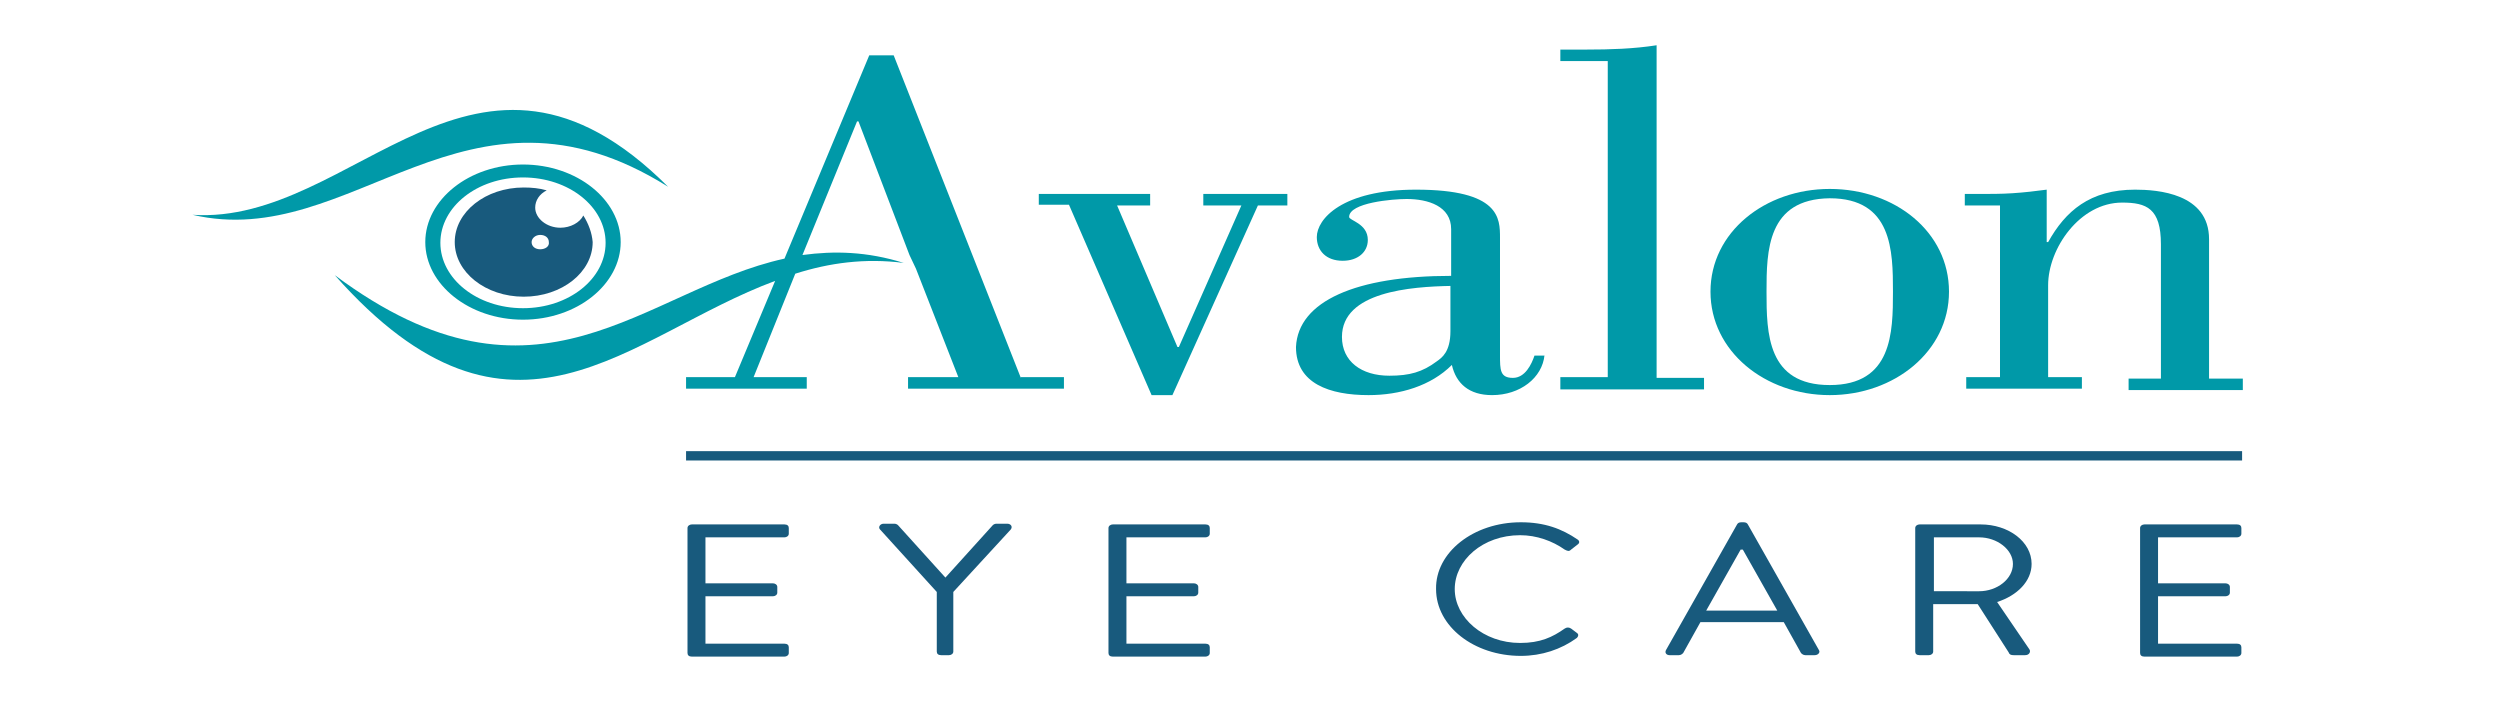 <?xml version="1.0" encoding="utf-8"?>
<!-- Generator: Adobe Illustrator 25.1.0, SVG Export Plug-In . SVG Version: 6.00 Build 0)  -->
<svg version="1.1" id="Layer_1" xmlns="http://www.w3.org/2000/svg" xmlns:xlink="http://www.w3.org/1999/xlink" x="0px" y="0px"
	 viewBox="0 0 348 101" style="enable-background:new 0 0 348 101;" xml:space="preserve">
<style type="text/css">
	.st0{fill:#0099A8;}
	.st1{fill:#185A7D;}
	.st2{fill:none;}
</style>
<path id="XMLID_69_" class="st0" d="M26.8,29.9C49.1,35.1,64.8,8.3,93,26C66.2-0.8,49.4,31.4,26.8,29.9"/>
<g id="XMLID_2_">
	<path id="XMLID_17_" class="st1" d="M81.2,30c-0.5,1-1.8,1.7-3.2,1.7c-1.9,0-3.5-1.3-3.5-2.8c0-1,0.6-1.9,1.6-2.4
		c-1-0.3-2.1-0.4-3.2-0.4c-5.3,0-9.6,3.4-9.6,7.6c0,4.2,4.3,7.6,9.6,7.6c5.3,0,9.6-3.4,9.6-7.6C82.4,32.4,81.9,31.1,81.2,30z
		 M75.2,34.7c-0.7,0-1.2-0.4-1.2-1c0-0.5,0.5-1,1.2-1c0.7,0,1.2,0.4,1.2,1C76.5,34.3,75.9,34.7,75.2,34.7z"/>
	<path id="XMLID_5_" class="st0" d="M72.8,22.9c-7.5,0-13.6,4.9-13.6,10.8s6.1,10.8,13.6,10.8c7.5,0,13.6-4.9,13.6-10.8
		S80.3,22.9,72.8,22.9z M72.8,42.9c-6.4,0-11.5-4.1-11.5-9.1s5.1-9.1,11.5-9.1c6.4,0,11.5,4.1,11.5,9.1S79.2,42.9,72.8,42.9z"/>
</g>
<g>
	<g>
		<path class="st0" d="M142.1,52.6L124.4,7.7H121l-11.8,28.3C89.6,40.3,75,59.5,46.6,38.3c24.8,28,40.8,8.4,61.3,0.8l-5.6,13.4h-6.8
			v1.6h16.8v-1.6h-7.4l5.8-14.4c4.7-1.5,9.7-2.2,15.1-1.5c-5.1-1.6-9.7-1.7-14.1-1.1l0,0l7.6-18.6h0.2l7.1,18.6l0.9,1.9l5.9,15.1h-7
			v1.6h21.7v-1.6H142.1z"/>
		<path class="st0" d="M144.6,28.6V27h15.5v1.6h-4.6l8.4,19.7h0.2l8.7-19.7h-5.3V27h11.7v1.6h-4.1L163.2,55h-2.9l-11.5-26.5H144.6z"
			/>
		<path class="st0" d="M215,49.4c-0.3,3.2-3.4,5.6-7.3,5.6c-3.2,0-5-1.6-5.6-4.2c-2.9,2.9-7.2,4.2-11.6,4.2
			c-5.4,0-10.1-1.6-10.1-6.7c0.3-6.4,8.4-9.9,21.6-9.9v-6.5c0-3.2-3.2-4.2-6.2-4.2c-1.9,0-8,0.5-8,2.5c0,0.5,2.6,0.9,2.6,3.2
			c0,1.7-1.4,2.9-3.5,2.9c-2.3,0-3.6-1.4-3.6-3.3c0-2.5,3.5-6.6,13.8-6.6c11.7,0,11.7,4,11.7,6.7v16.3c0,2.1,0,3.2,1.8,3.2
			c1.7,0,2.6-1.9,3-3.1H215z M202,39.8c-5.6,0.1-15.2,0.8-15.2,7.1c0,3.4,2.7,5.4,6.6,5.4c2.8,0,4.6-0.5,6.6-2
			c0.7-0.5,1.9-1.3,1.9-4.2V39.8z"/>
		<path class="st0" d="M217.2,54.1v-1.6h6.6V8.5h-6.6V6.9h3.7c3.2,0,6.5-0.1,9.7-0.6v46.3h6.6v1.6H217.2z"/>
		<path class="st0" d="M271.3,40.6c0,8.3-7.6,14.4-16.6,14.4c-9,0-16.6-6.1-16.6-14.4c0-8.3,7.6-14.3,16.6-14.3
			C263.8,26.3,271.3,32.3,271.3,40.6z M245.9,40.6c0,5.8,0.1,13,8.8,13c8.7,0,8.8-7.3,8.8-13c0-5.7-0.1-13-8.8-13
			C246,27.7,245.9,34.9,245.9,40.6z"/>
		<path class="st0" d="M278.2,28.6h-4.7V27h1.8c1.6,0,3.3,0,4.8-0.1c1.6-0.1,3.3-0.3,4.8-0.5v7.3h0.2c2.4-4.3,5.8-7.3,12.1-7.3
			c3.1,0,10.3,0.5,10.3,6.9v19.4h4.7v1.6h-15.9v-1.6h4.5V34c0-5-2-5.8-5.4-5.8c-5.9,0-10.3,6.4-10.3,11.5v12.8h4.7v1.6h-16.1v-1.6
			h4.7V28.6z"/>
	</g>
</g>
<g>
	<g>
		<path class="st1" d="M95.7,73.5c0-0.3,0.3-0.5,0.6-0.5h12.9c0.4,0,0.6,0.2,0.6,0.5v0.8c0,0.3-0.3,0.5-0.6,0.5h-11v6.4h9.4
			c0.3,0,0.6,0.2,0.6,0.5v0.8c0,0.3-0.3,0.5-0.6,0.5h-9.4v6.6h11c0.4,0,0.6,0.2,0.6,0.5v0.8c0,0.3-0.3,0.5-0.6,0.5H96.3
			c-0.4,0-0.6-0.2-0.6-0.5V73.5z"/>
		<path class="st1" d="M130.4,82.4l-7.9-8.7c-0.3-0.3,0-0.8,0.5-0.8h1.5c0.2,0,0.4,0.1,0.5,0.2l6.6,7.3l6.6-7.3
			c0.1-0.1,0.3-0.2,0.5-0.2h1.5c0.5,0,0.8,0.4,0.5,0.8l-8,8.7v8.3c0,0.3-0.3,0.5-0.6,0.5H131c-0.4,0-0.6-0.2-0.6-0.5V82.4z"/>
		<path class="st1" d="M154.3,73.5c0-0.3,0.3-0.5,0.6-0.5h12.9c0.4,0,0.6,0.2,0.6,0.5v0.8c0,0.3-0.3,0.5-0.6,0.5h-11v6.4h9.4
			c0.3,0,0.6,0.2,0.6,0.5v0.8c0,0.3-0.3,0.5-0.6,0.5h-9.4v6.6h11c0.4,0,0.6,0.2,0.6,0.5v0.8c0,0.3-0.3,0.5-0.6,0.5h-12.9
			c-0.4,0-0.6-0.2-0.6-0.5V73.5z"/>
		<path class="st1" d="M211.7,72.7c3.3,0,5.7,0.9,7.9,2.4c0.3,0.2,0.3,0.5,0,0.7l-0.9,0.7c-0.3,0.3-0.5,0.2-0.9,0
			c-1.7-1.2-3.9-2-6.2-2c-5.2,0-9.1,3.5-9.1,7.5c0,4,4,7.5,9.1,7.5c2.8,0,4.5-0.8,6.2-2c0.3-0.2,0.6-0.2,0.9,0l0.8,0.6
			c0.3,0.2,0.2,0.5,0,0.7c-2.2,1.6-4.9,2.5-7.8,2.5c-6.5,0-11.8-4.1-11.8-9.3C199.8,76.9,205.1,72.7,211.7,72.7z"/>
		<path class="st1" d="M231.9,90.5l9.9-17.5c0.1-0.2,0.3-0.3,0.6-0.3h0.3c0.3,0,0.5,0.1,0.6,0.3l9.9,17.5c0.2,0.3-0.1,0.7-0.6,0.7
			h-1.3c-0.3,0-0.5-0.2-0.6-0.3l-2.4-4.3h-11.6l-2.4,4.3c-0.1,0.1-0.3,0.3-0.6,0.3h-1.3C232,91.2,231.7,90.9,231.9,90.5z M247.4,85
			c-1.6-2.8-3.2-5.7-4.8-8.5h-0.3l-4.8,8.5H247.4z"/>
		<path class="st1" d="M266.6,73.5c0-0.3,0.3-0.5,0.6-0.5h8.5c3.9,0,7.1,2.4,7.1,5.5c0,2.4-2,4.4-4.8,5.3l4.5,6.6
			c0.2,0.3,0,0.8-0.6,0.8h-1.6c-0.4,0-0.6-0.1-0.7-0.4l-4.3-6.7h-6.2v6.6c0,0.3-0.3,0.5-0.6,0.5h-1.3c-0.4,0-0.6-0.2-0.6-0.5V73.5z
			 M275.5,82.3c2.5,0,4.7-1.7,4.7-3.8c0-2-2.2-3.7-4.7-3.7h-6.3v7.5H275.5z"/>
		<path class="st1" d="M297.9,73.5c0-0.3,0.3-0.5,0.6-0.5h12.9c0.4,0,0.6,0.2,0.6,0.5v0.8c0,0.3-0.3,0.5-0.6,0.5h-11v6.4h9.4
			c0.3,0,0.6,0.2,0.6,0.5v0.8c0,0.3-0.3,0.5-0.6,0.5h-9.4v6.6h11c0.4,0,0.6,0.2,0.6,0.5v0.8c0,0.3-0.3,0.5-0.6,0.5h-12.9
			c-0.4,0-0.6-0.2-0.6-0.5V73.5z"/>
	</g>
</g>
<rect x="95.5" y="62.8" class="st1" width="216.6" height="1.3"/>
<rect x="11.7" y="-23.6" class="st2" width="336.3" height="142.5"/>
</svg>
